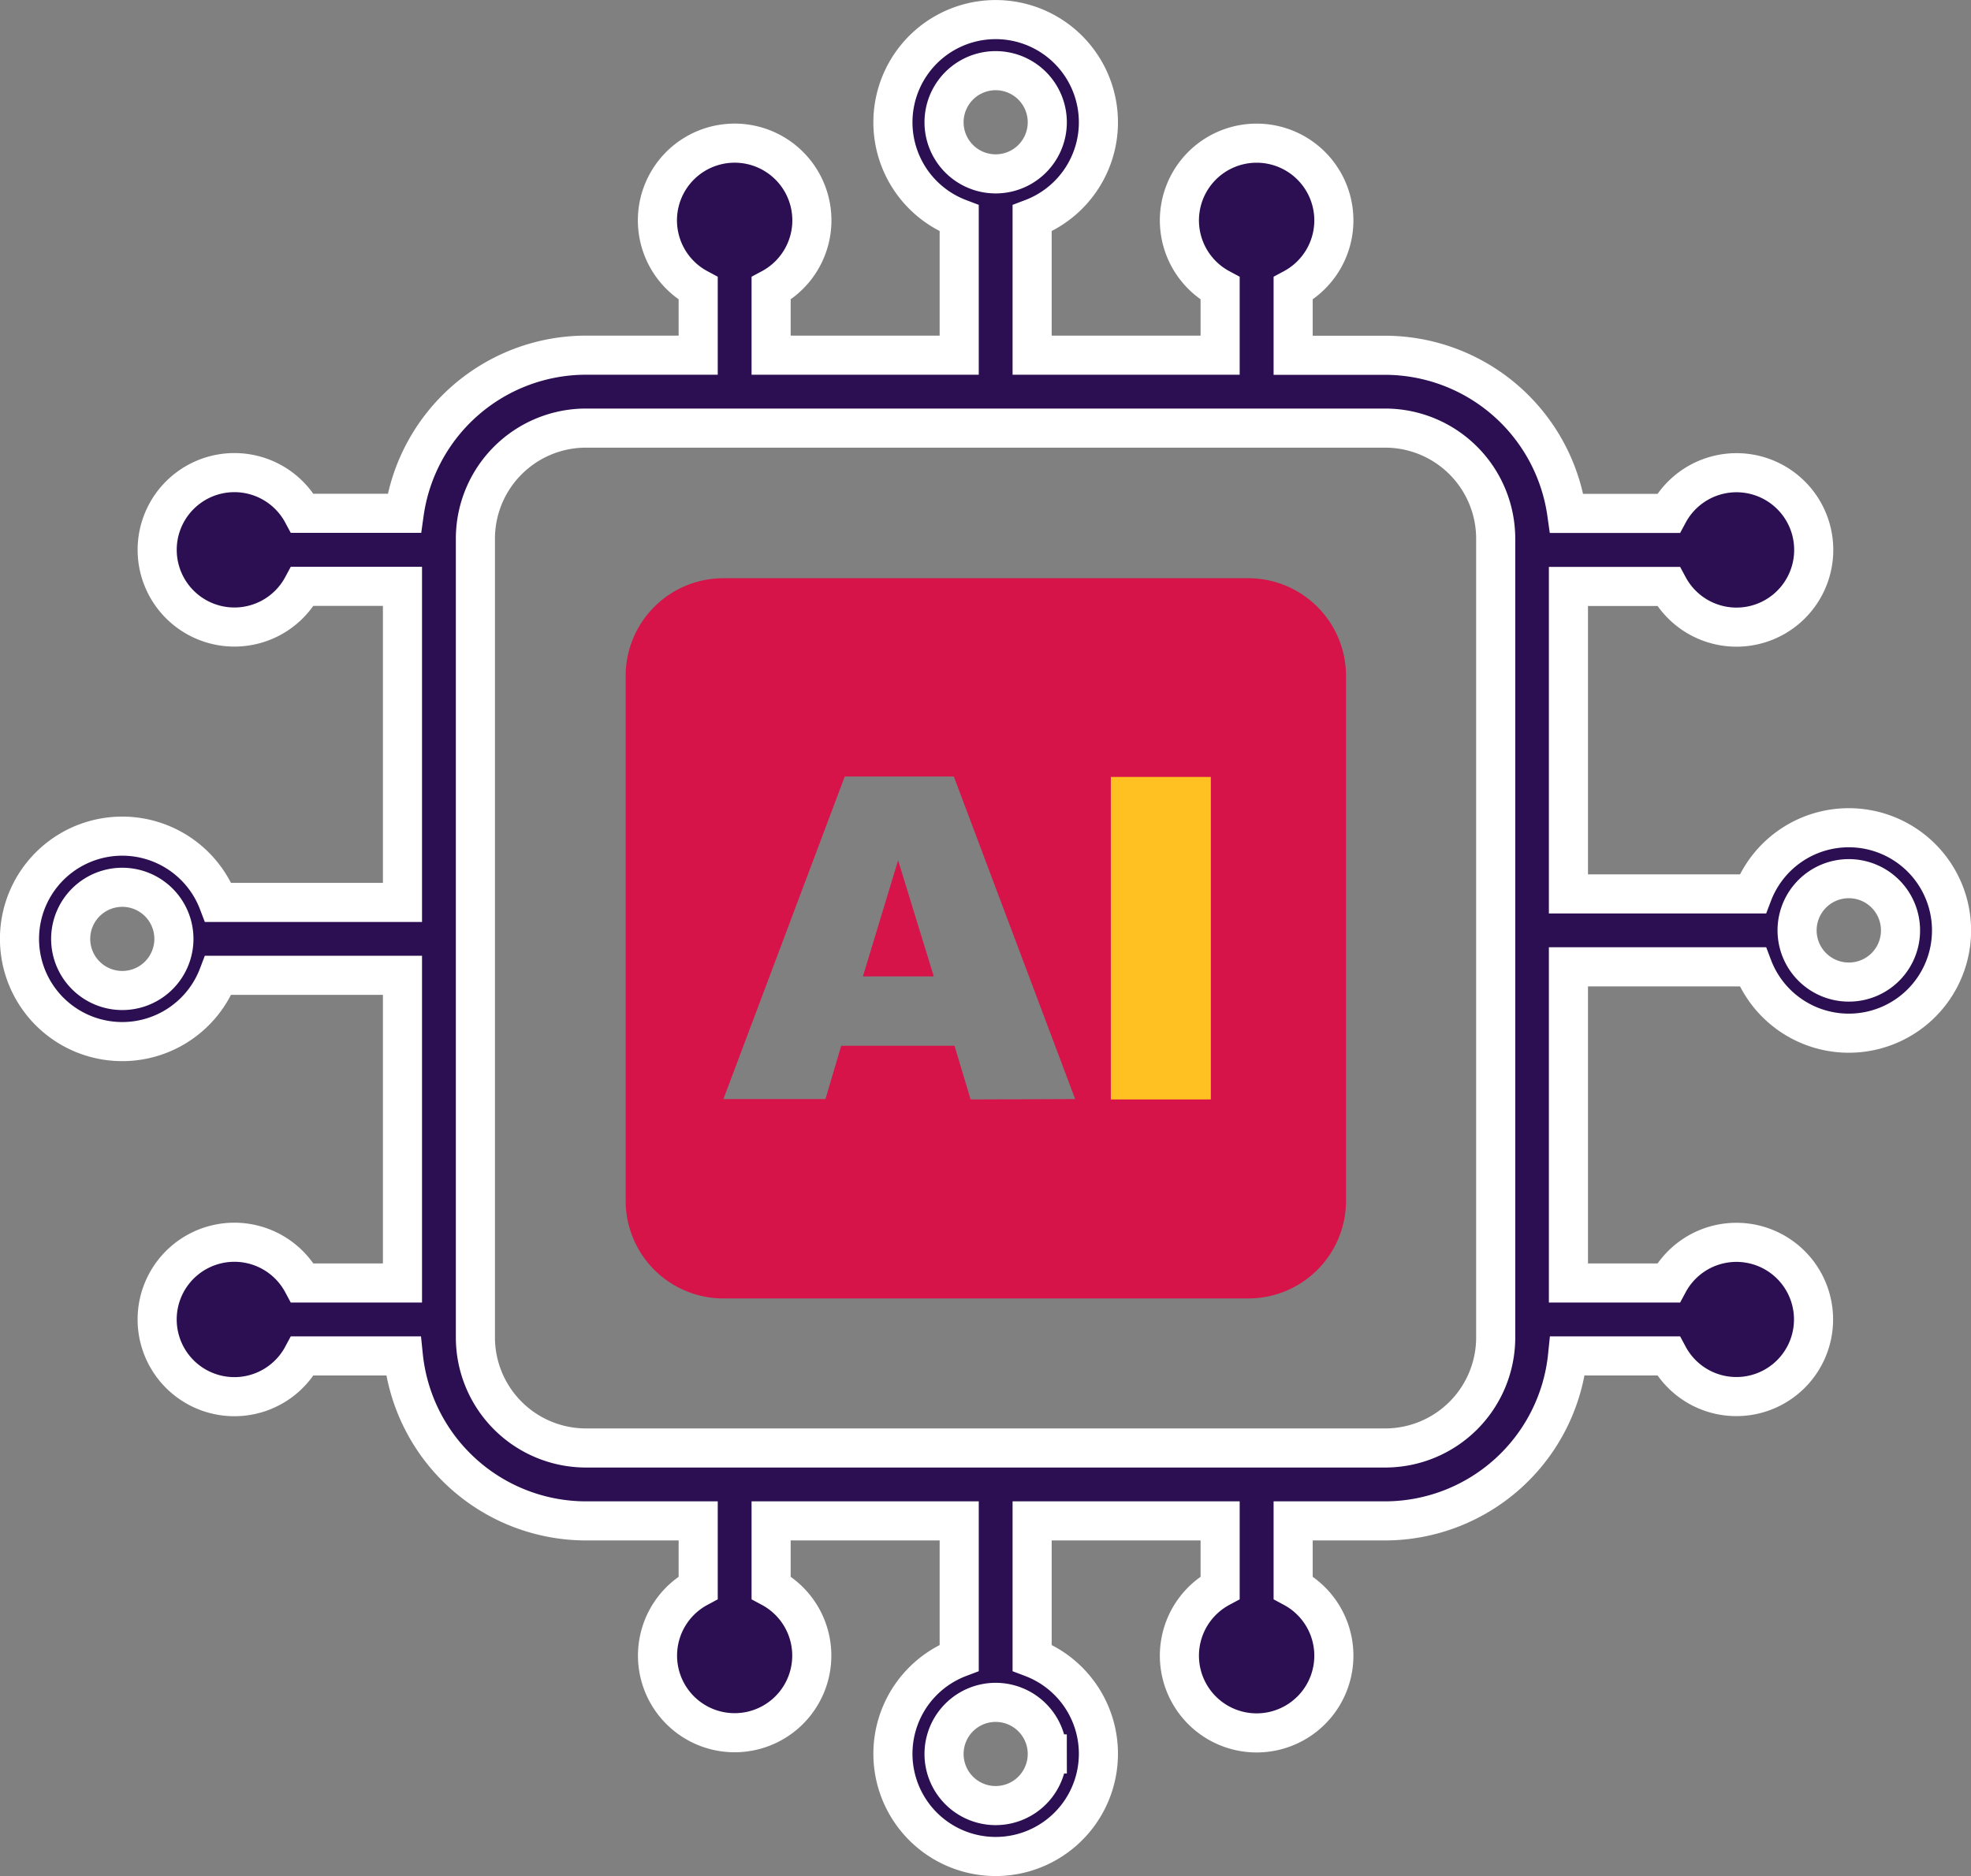 <svg xmlns="http://www.w3.org/2000/svg" viewBox="0 0 201.62 191.95"><rect x="0" y="0" width="201.62" height="191.95" fill="#808080" stroke="none"/><g id="Calque_2" data-name="Calque 2"><g id="_&#xEB;&#xEE;&#xE9;_1" data-name="&#x2018;&#xEB;&#xEE;&#xE9;_1"><rect x="111.75" y="76.8" width="12.95" height="38.03" style="fill:#ffc122"></rect><path d="M153,95.13v0Z"></path><path d="M189.11,84.69a10.51,10.51,0,0,0-9.82,6.77H160.44V60h10.23a7.9,7.9,0,1,0,0-7.47h-10.4a18.8,18.8,0,0,0-18.59-16.18h-9.4V29.51a7.9,7.9,0,1,0-7.47,0v6.83H105.58v-14a10.51,10.51,0,1,0-7.46,0v14H78.88V29.51a7.9,7.9,0,1,0-7.46,0v6.83H59.94A18.79,18.79,0,0,0,41.35,52.52H30.94a7.9,7.9,0,1,0,0,7.47H41.17V92.33H22.33a10.51,10.51,0,1,0,0,7.46H41.17v31.48H30.94a7.9,7.9,0,1,0,0,7.46H41.26a18.8,18.8,0,0,0,18.68,16.88H71.42v6.83a7.89,7.89,0,1,0,7.46,0v-6.83H98.12v14a10.51,10.51,0,1,0,7.46,0v-14h19.23v6.83a7.9,7.9,0,1,0,7.47,0v-6.83h9.4a18.79,18.79,0,0,0,18.67-16.88h10.32a7.89,7.89,0,1,0,0-7.46H160.44V98.92h18.85a10.51,10.51,0,1,0,9.82-14.23ZM16.25,99.79a5.28,5.28,0,1,1,1.54-3.73A5.29,5.29,0,0,1,16.25,99.79ZM96.57,12.51a5.28,5.28,0,1,1,10.56,0,5.28,5.28,0,0,1-10.56,0Zm10.56,166.94a5.28,5.28,0,1,1-9-3.74,5.28,5.28,0,0,1,9,3.74ZM153,136.85a11.31,11.31,0,0,1-11.3,11.3H59.94a11.32,11.32,0,0,1-11.31-11.3V55.11A11.32,11.32,0,0,1,59.94,43.8h81.74A11.32,11.32,0,0,1,153,55.11Zm36.13-36.37a5.29,5.29,0,1,1,5.28-5.29A5.28,5.28,0,0,1,189.11,100.48Z" style="fill:#2b0f52;stroke:#fff;stroke-miterlimit:10;stroke-width:4px"></path><polygon points="88.27 99.9 95.52 99.9 91.87 88.02 88.27 99.9" style="fill:#d61449"></polygon><path d="M127.65,59.16H74a10,10,0,0,0-10,10v53.69a10,10,0,0,0,10,10h53.69a10,10,0,0,0,10-10V69.13A10,10,0,0,0,127.65,59.16ZM99.29,112.49,97.64,107H86.05l-1.61,5.45H74l12.41-33H97.57l12.41,33Zm24.57,0H113.63v-33h10.23Z" style="fill:#d61449"></path></g></g></svg>